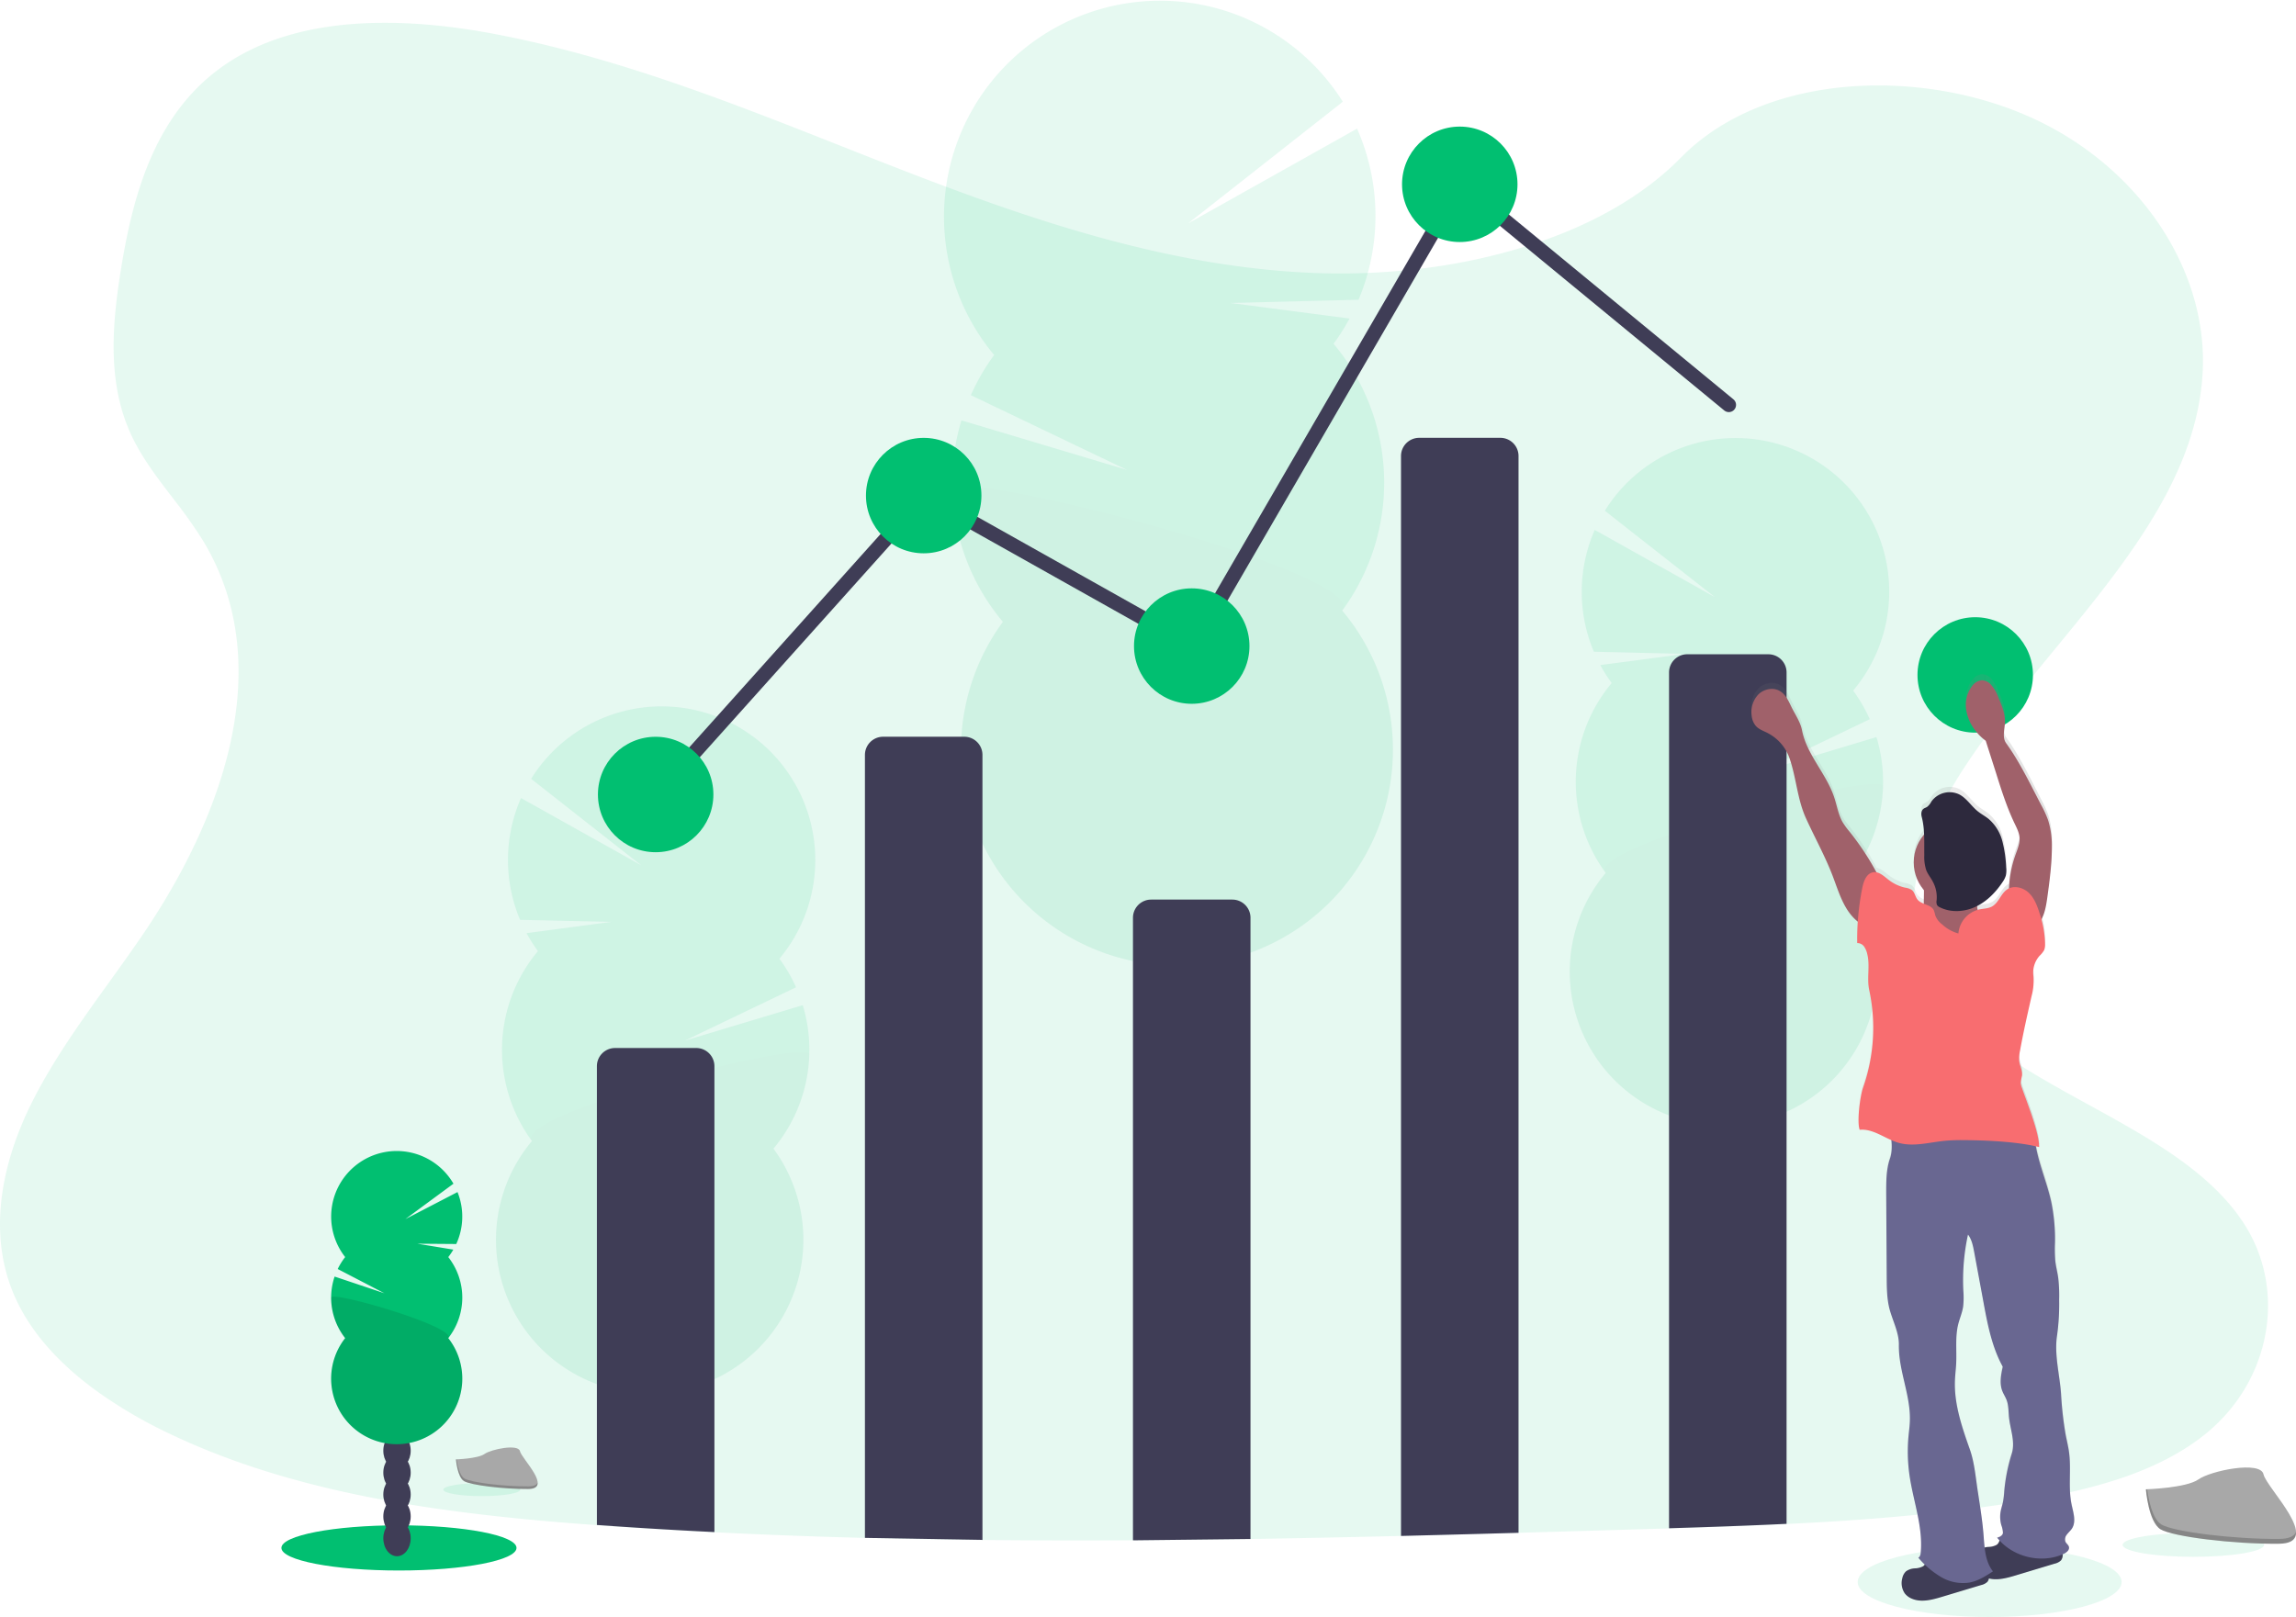 <svg id="b43bf247-fd00-4c66-86de-2f4e4870ba29" data-name="Layer 1" xmlns="http://www.w3.org/2000/svg" xmlns:xlink="http://www.w3.org/1999/xlink" width="1113.58" height="784.41" viewBox="0 0 1113.58 784.41"><defs><linearGradient id="e697e668-bf6d-4d5c-9412-9fae30629717" x1="990.77" y1="609.55" x2="1147.32" y2="609.55" gradientTransform="matrix(-1, 0, 0, 1, 2040, 0)" gradientUnits="userSpaceOnUse"><stop offset="0" stop-color="gray" stop-opacity="0.25"/><stop offset="0.54" stop-color="gray" stop-opacity="0.12"/><stop offset="1" stop-color="gray" stop-opacity="0.1"/></linearGradient></defs><title>visual data</title><ellipse cx="965" cy="767.42" rx="64" ry="16.99" fill="#01bf71" opacity="0.1"/><path d="M1113.76,752.68c-24.35,20.2-59,28.56-92.51,33.84l-5.64.86c-35,5.22-70.39,8-105.9,9.69-19,.92-38,1.57-57,2.15l-14.89.44q-29,.86-58.11,1.69-28.5.81-57,1.52-36.5.89-73,1.48-28.5.45-57,.62-36.51.21-73-.14-28.52-.29-57-1-36.52-.94-73-2.75-24.76-1.21-49.49-2.91l-7.51-.53c-70.77-5.1-142.81-14.25-204.74-43.17l-1.67-.79c-.83-.39-1.66-.78-2.49-1.19a224.11,224.11,0,0,1-32.56-19.09c-18.31-13.06-33.43-29-41.42-47.91-12.52-29.66-5.9-63,8.4-92S94,538.31,112.57,511c5.44-8,10.6-16.3,15.4-24.81,30-53.37,44.88-115.13,13.43-166.56a228.58,228.58,0,0,0-13.43-19c-7.67-10-15.47-20-20.74-31.07-12.29-25.76-9.65-54.73-5.17-82.25,6-36.59,17-76,51.38-98.86,35.67-23.74,86.3-22.54,130.57-14,68.83,13.19,132.36,40.8,196.49,65.7s131.31,47.67,201.82,50.12a322.09,322.09,0,0,0,45.38-1.65h0a287.81,287.81,0,0,0,59.12-12.45c27.75-9.14,53-22.89,71.72-42,40.15-40.85,115.6-43.94,170-19.27,51.91,23.54,85.48,73.36,83,123.12-2.82,55.39-44.3,100.93-82.31,147.64-4.61,5.66-9.16,11.34-13.59,17.06q-3.71,4.79-7.28,9.6h0c-4.17,5.66-8.2,11.35-12,17.11-19.42,29.53-33.15,65-19.78,96.88,7.5,17.85,21.81,31.47,39.06,43.36,38.65,26.63,92,44.55,116,81.83C1152.32,683.63,1144.66,727,1113.76,752.68Z" transform="translate(-43.21 -57.79)" fill="#01bf71" opacity="0.1"/><g opacity="0.1"><path d="M598.71,607.14q.06,1.41.21,2.76,11.67-4.65,22.91-10a18.57,18.57,0,0,0,10.59-5.18c2.19-1.1,4.37-2.25,6.53-3.4a26.82,26.82,0,0,0-1.66-3c-4.21-6.65-10.61-10.81-17.66-10.58s-13.15,4.8-16.92,11.69A34.46,34.46,0,0,0,598.71,607.14Z" transform="translate(-43.21 -57.79)" fill="#3f3d56"/><path d="M597.56,572.17a34.57,34.57,0,0,0,5.15,17.32c4.22,6.63,10.62,10.79,17.67,10.56.49,0,1-.07,1.45-.11a18.57,18.57,0,0,0,10.59-5.18,25.47,25.47,0,0,0,4.87-6.38,35.82,35.82,0,0,0-1.14-35c-4.22-6.65-10.62-10.81-17.67-10.58s-13.14,4.8-16.91,11.69A34.47,34.47,0,0,0,597.56,572.17Z" transform="translate(-43.21 -57.79)" fill="#3f3d56"/><ellipse cx="618.28" cy="536.48" rx="21.87" ry="28.63" transform="translate(-60.47 -37.23) rotate(-1.88)" fill="#3f3d56"/><ellipse cx="617.13" cy="501.51" rx="21.87" ry="28.63" transform="translate(-59.32 -37.28) rotate(-1.88)" fill="#3f3d56"/><ellipse cx="615.99" cy="466.54" rx="21.87" ry="28.63" transform="translate(-58.18 -37.34) rotate(-1.88)" fill="#3f3d56"/><path d="M690,224.56a104.08,104.08,0,0,0,7.74-12.25L640,204.77l62.12-1.58a104.89,104.89,0,0,0-.72-83l-81.91,45.95,75-59A104.75,104.75,0,1,0,525.38,230a105.16,105.16,0,0,0-11.31,19.48l75.81,36.28-80.36-24.06a104.8,104.8,0,0,0,20.11,97.75A104.74,104.74,0,1,0,694.19,354,104.77,104.77,0,0,0,690,224.56Z" transform="translate(-43.21 -57.79)" fill="#01bf71"/><path d="M505.1,295.42a104.26,104.26,0,0,0,24.53,64A104.74,104.74,0,1,0,694.19,354C707.64,335.74,504.72,283.67,505.1,295.42Z" transform="translate(-43.21 -57.79)" opacity="0.1"/></g><g opacity="0.1"><path d="M369.39,791.35c0,.66-.07,1.32-.15,2q-8.3-3.3-16.31-7.07a13.21,13.21,0,0,1-7.54-3.67q-2.34-1.19-4.65-2.42a18.9,18.9,0,0,1,1.18-2.12c3-4.74,7.54-7.7,12.56-7.54s9.36,3.4,12,8.3A24.5,24.5,0,0,1,369.39,791.35Z" transform="translate(-43.21 -57.79)" fill="#3f3d56"/><path d="M370.17,766.46a24.59,24.59,0,0,1-3.64,12.33c-3,4.72-7.55,7.69-12.56,7.53l-1-.08a13.21,13.21,0,0,1-7.54-3.67,18,18,0,0,1-3.47-4.54,25.53,25.53,0,0,1,.78-24.89c3-4.74,7.55-7.7,12.56-7.54s9.36,3.4,12.05,8.3A24.5,24.5,0,0,1,370.17,766.46Z" transform="translate(-43.21 -57.79)" fill="#3f3d56"/><ellipse cx="355.4" cy="741.08" rx="20.37" ry="15.56" transform="translate(-439.72 1015.15) rotate(-88.19)" fill="#3f3d56"/><ellipse cx="356.18" cy="716.19" rx="20.37" ry="15.56" transform="translate(-414.09 991.83) rotate(-88.19)" fill="#3f3d56"/><ellipse cx="356.97" cy="691.3" rx="20.37" ry="15.56" transform="translate(-388.45 968.51) rotate(-88.19)" fill="#3f3d56"/><path d="M304.12,519.17a75.81,75.81,0,0,1-5.53-8.71L339.67,505,295.46,504a74.64,74.64,0,0,1,.44-59.08l58.33,32.63L300.81,435.6a74.54,74.54,0,1,1,120.42,87.26,74.43,74.43,0,0,1,8.07,13.86L375.38,562.6l57.17-17.2A74.65,74.65,0,0,1,418.33,615a74.54,74.54,0,1,1-117.12-3.7,74.54,74.54,0,0,1,2.91-92.12Z" transform="translate(-43.21 -57.79)" fill="#01bf71"/><path d="M435.72,569.43A74.27,74.27,0,0,1,418.33,615a74.54,74.54,0,1,1-117.12-3.7C291.62,598.3,436,561.06,435.72,569.43Z" transform="translate(-43.21 -57.79)" opacity="0.1"/></g><g opacity="0.1"><path d="M890.16,661.3c0,.67-.07,1.32-.14,2q-8.31-3.3-16.31-7.07a13.26,13.26,0,0,1-7.55-3.67c-1.55-.79-3.11-1.6-4.65-2.42a20.63,20.63,0,0,1,1.18-2.12c3-4.74,7.54-7.7,12.56-7.54s9.36,3.4,12,8.3A24.5,24.5,0,0,1,890.16,661.3Z" transform="translate(-43.21 -57.79)" fill="#3f3d56"/><path d="M891,636.41a24.59,24.59,0,0,1-3.65,12.33c-3,4.72-7.54,7.69-12.56,7.53l-1-.08a13.26,13.26,0,0,1-7.55-3.67,18.32,18.32,0,0,1-3.47-4.54,25.53,25.53,0,0,1,.78-24.89c3-4.73,7.55-7.7,12.56-7.54s9.37,3.4,12.05,8.3A24.5,24.5,0,0,1,891,636.41Z" transform="translate(-43.21 -57.79)" fill="#3f3d56"/><ellipse cx="876.17" cy="611.03" rx="20.37" ry="15.56" transform="translate(194.62 1409.71) rotate(-88.19)" fill="#3f3d56"/><ellipse cx="876.96" cy="586.14" rx="20.37" ry="15.56" transform="translate(220.26 1386.4) rotate(-88.19)" fill="#3f3d56"/><ellipse cx="877.74" cy="561.26" rx="20.37" ry="15.56" transform="translate(245.89 1363.08) rotate(-88.19)" fill="#3f3d56"/><path d="M824.89,389.12a73.57,73.57,0,0,1-5.52-8.71L860.45,375l-44.21-1.07a74.7,74.7,0,0,1,.43-59.08L875,347.48l-53.42-41.93A74.55,74.55,0,1,1,942,392.81a74.39,74.39,0,0,1,8.06,13.86l-53.92,25.88,57.17-17.2a74.57,74.57,0,0,1-14.22,69.59A74.53,74.53,0,1,1,822,481.24a74.54,74.54,0,0,1,2.91-92.12Z" transform="translate(-43.21 -57.79)" fill="#01bf71"/><path d="M956.5,439.38a74.2,74.2,0,0,1-17.4,45.56A74.53,74.53,0,1,1,822,481.24C812.4,468.25,956.76,431,956.5,439.38Z" transform="translate(-43.21 -57.79)" opacity="0.1"/></g><ellipse cx="193.5" cy="750.89" rx="57.01" ry="10.96" fill="#01bf71"/><ellipse cx="192.55" cy="746.23" rx="6.64" ry="8.69" fill="#3f3d56"/><ellipse cx="192.55" cy="735.61" rx="6.64" ry="8.69" fill="#3f3d56"/><ellipse cx="192.55" cy="724.99" rx="6.64" ry="8.69" fill="#3f3d56"/><ellipse cx="192.55" cy="714.37" rx="6.64" ry="8.69" fill="#3f3d56"/><ellipse cx="192.55" cy="703.75" rx="6.64" ry="8.69" fill="#3f3d56"/><ellipse cx="192.55" cy="693.13" rx="6.64" ry="8.69" fill="#3f3d56"/><ellipse cx="192.55" cy="682.51" rx="6.64" ry="8.69" fill="#3f3d56"/><path d="M260.61,667.62a32.32,32.32,0,0,0,2.47-3.64l-17.44-2.87,18.86.15a31.89,31.89,0,0,0,.61-25.2L239.8,649.19,263.14,632a31.8,31.8,0,1,0-52.52,35.59,32,32,0,0,0-3.62,5.8l22.64,11.76-24.14-8.1a31.82,31.82,0,0,0,5.12,29.86,31.8,31.8,0,1,0,50,0,31.82,31.82,0,0,0,0-39.32Z" transform="translate(-43.21 -57.79)" fill="#01bf71"/><path d="M203.82,687.28a31.67,31.67,0,0,0,6.8,19.66,31.8,31.8,0,1,0,50,0C264.87,701.53,203.82,683.71,203.82,687.28Z" transform="translate(-43.21 -57.79)" opacity="0.1"/><path d="M389.71,575v226q-24.76-1.21-49.49-2.91l-7.51-.53V575a8.82,8.82,0,0,1,8.82-8.82h39.36A8.82,8.82,0,0,1,389.71,575Z" transform="translate(-43.21 -57.79)" fill="#3f3d56"/><path d="M462.71,803.81V424a8.82,8.82,0,0,1,8.82-8.82h39.36a8.82,8.82,0,0,1,8.82,8.82v380.8Z" transform="translate(-43.21 -57.79)" fill="#3f3d56"/><path d="M592.71,805V503a8.82,8.82,0,0,1,8.82-8.82h39.36a8.82,8.82,0,0,1,8.82,8.82V804.35Z" transform="translate(-43.21 -57.79)" fill="#3f3d56"/><path d="M779.71,279V801.35q-28.5.81-57,1.52V279a8.82,8.82,0,0,1,8.82-8.82h39.36A8.82,8.82,0,0,1,779.71,279Z" transform="translate(-43.21 -57.79)" fill="#3f3d56"/><path d="M909.71,384v413c-19,.92-38,1.57-57,2.15V384a8.82,8.82,0,0,1,8.82-8.82h39.36A8.82,8.82,0,0,1,909.71,384Z" transform="translate(-43.21 -57.79)" fill="#3f3d56"/><polyline points="318.5 385.41 448.5 240.41 578.5 313.41 708.5 89.41 838.5 196.41" fill="none" stroke="#3f3d56" stroke-linecap="round" stroke-miterlimit="10" stroke-width="7"/><circle cx="318" cy="385.41" r="28" fill="#01bf71"/><circle cx="448" cy="240.41" r="28" fill="#01bf71"/><circle cx="578" cy="313.41" r="28" fill="#01bf71"/><circle cx="708" cy="89.41" r="28" fill="#01bf71"/><circle cx="958" cy="327.41" r="28" fill="#01bf71"/><ellipse cx="233.68" cy="722.61" rx="18.68" ry="3.16" fill="#01bf71" opacity="0.1"/><path d="M264.35,765.73s10.65-.33,13.86-2.62,16.39-5,17.19-1.35,16,18.24,4,18.34-27.95-1.88-31.15-3.83S264.35,765.73,264.35,765.73Z" transform="translate(-43.21 -57.79)" fill="#a8a8a8"/><path d="M299.59,778.82c-12,.1-27.94-1.87-31.15-3.82-2.44-1.49-3.41-6.82-3.74-9.28h-.35s.67,8.59,3.88,10.54,19.12,3.93,31.15,3.83c3.47,0,4.67-1.26,4.6-3.09C303.5,778.11,302.18,778.8,299.59,778.82Z" transform="translate(-43.21 -57.79)" opacity="0.2"/><ellipse cx="1063.8" cy="749.41" rx="34.31" ry="5.8" fill="#01bf71" opacity="0.1"/><path d="M1084,780.25s19.57-.6,25.47-4.8,30.1-9.21,31.56-2.48,29.42,33.5,7.32,33.68-51.34-3.44-57.23-7S1084,780.25,1084,780.25Z" transform="translate(-43.21 -57.79)" fill="#a8a8a8"/><path d="M1148.72,804.31c-22.1.18-51.34-3.44-57.23-7-4.48-2.73-6.27-12.53-6.87-17l-.65,0s1.24,15.79,7.12,19.37,35.14,7.21,57.23,7c6.38,0,8.58-2.32,8.46-5.68C1155.89,803,1153.46,804.27,1148.72,804.31Z" transform="translate(-43.21 -57.79)" opacity="0.2"/><path d="M892.81,402.37a9,9,0,0,0,2,4.77c1.45,1.64,3.62,2.39,5.57,3.37a22,22,0,0,1,10.76,12.37c3.33,9.72,3.76,20,8,29.38s9.22,18.39,12.88,28c2.08,5.45,3.74,11.12,6.79,16.08a24.94,24.94,0,0,0,5.57,6.41c-.23,3.52-.32,7-.3,10.52a4,4,0,0,1,3.42,1.8,10.41,10.41,0,0,1,1.5,3.75c1.37,5.67-.32,11.71.91,17.41a88.56,88.56,0,0,1-3,47.64c-1.37,3.88-3.09,16.72-1.63,20.57,5.44-.55,10.26,2.79,15.35,5a21.12,21.12,0,0,1-.72,9c-1.83,5.27-1.82,11-1.79,16.57l.25,41.26c0,5.23.07,10.53,1.38,15.6,1.49,5.71,4.62,11.53,4.52,17.43C964,722,970,734.1,969.52,746.7c-.09,2.42-.42,4.82-.65,7.22a82.14,82.14,0,0,0,.48,19.19c1.82,12.66,6.63,25.11,5.43,37.84-.08.86-.37,2-1.18,2.33,1,1.13,2.06,2.25,3.14,3.32a2.85,2.85,0,0,1-.87.91,8.84,8.84,0,0,1-3.82,1,8.09,8.09,0,0,0-4.37,1.42,6.29,6.29,0,0,0-1.82,3.34,9,9,0,0,0,1.2,7.48,8.35,8.35,0,0,0,3.39,2.54c4.62,2,9.92.55,14.74-.91l18.88-5.72a6.36,6.36,0,0,0,3.07-1.6,3.36,3.36,0,0,0,.75-1.62c4.17,1,8.75-.23,13-1.5l18.88-5.73a6.27,6.27,0,0,0,3.07-1.6,3.66,3.66,0,0,0,.77-3c.14-.06.28-.1.42-.17,1.44-.65,3-1.92,2.65-3.45-.25-1-1.25-1.58-1.68-2.5a3.61,3.61,0,0,1,.7-3.53c.74-1,1.74-1.83,2.42-2.88,2.18-3.34.7-7.73-.12-11.64-1.77-8.35-.13-17.07-1.25-25.53-.38-2.85-1.07-5.65-1.62-8.48a173.29,173.29,0,0,1-2.31-20.22c-.72-9.68-3.41-19.22-1.87-28.82a111.93,111.93,0,0,0,.95-17,74,74,0,0,0-.47-10.84c-.39-2.68-1.08-5.31-1.38-8a72.52,72.52,0,0,1-.16-9.09,89.92,89.92,0,0,0-1.86-20.12c-2-9.09-5.76-17.79-7.36-26.9.54.12,1.08.24,1.6.38.06-7-6.07-22.22-8.34-28.86a8.39,8.39,0,0,1-.6-2.55,27.51,27.51,0,0,1,.63-3.43c.29-2.42-1-4.72-1.35-7.14a16.75,16.75,0,0,1,.37-5.08c1.61-8.95,3.61-17.83,5.61-26.7a28.44,28.44,0,0,0,.89-9.87,12.39,12.39,0,0,1,3-9.83,11.66,11.66,0,0,0,2.22-2.79,7.08,7.08,0,0,0,.44-2.79,44.83,44.83,0,0,0-1.8-12.15c1.76-3.19,2.41-7.11,2.92-10.81,1.12-8.17,2.24-16.38,2.2-24.63a41.75,41.75,0,0,0-1.8-13,51.59,51.59,0,0,0-3.42-7.54c-5.26-10.13-10.29-20.79-16.93-30.07-2-2.82-.74-6.71-.6-10.19.15-4.2-1.51-8.23-3.14-12.09a19.84,19.84,0,0,0-3.76-6.47,6.11,6.11,0,0,0-4.4-2,6.63,6.63,0,0,0-4.69,2.87,15.47,15.47,0,0,0-2.81,11.57,22.37,22.37,0,0,0,5.09,10.93,24.77,24.77,0,0,0,4.39,4.17q2.48,7.88,5,15.75c2.64,8.35,5.28,16.74,9,24.64,1.09,2.29,2.29,4.62,2.42,7.15.14,2.73-1,5.33-1.91,7.9a55.75,55.75,0,0,0-3.22,16.66,5.73,5.73,0,0,0-.84.46c-3.15,2.06-4.14,6.55-7.42,8.39-1.91,1.07-4.23,1-6.37,1.49-.19,0-.38.1-.58.16-.08-.4-.16-.79-.21-1.2a3.23,3.23,0,0,1,0-.77,33.59,33.59,0,0,0,12.43-11.84,10.83,10.83,0,0,0,1.47-3,11.6,11.6,0,0,0,.15-3.9,62.24,62.24,0,0,0-1.85-12.85,21.37,21.37,0,0,0-6.69-10.89c-1.64-1.32-3.53-2.31-5.16-3.64-3.18-2.57-5.36-6.37-9-8.28A10.83,10.83,0,0,0,980,444.12a7.89,7.89,0,0,1-2,2.54,20.55,20.55,0,0,0-1.86,1c-1.1.88-1.16,2.57-.8,3.94a41,41,0,0,1,1.14,8.59,21,21,0,0,0-.06,27.17c0,1.86,0,3.72-.07,5.58,0,.35,0,.71-.07,1.06a7.21,7.21,0,0,1-3-2c-1.12-1.4-1.32-3.46-2.69-4.61a7.59,7.59,0,0,0-3.28-1.2,20.37,20.37,0,0,1-8-3.79c-1.85-1.43-3.77-3.26-5.93-3.68a131.57,131.57,0,0,0-13-19.84,38.65,38.65,0,0,1-3.4-4.67c-2.15-3.75-2.79-8.16-4.15-12.27-3.8-11.52-13.28-20.76-15.59-32.68-.84-4.32-3.58-8.08-5.46-12.06-1.27-2.69-2.67-5.53-5.21-7.07-3.27-2-7.79-1.08-10.51,1.61A12.63,12.63,0,0,0,892.81,402.37Zm118.73,404.69a8.84,8.84,0,0,1-3.82,1,18.43,18.43,0,0,0-2,.32c-.25-2.1-.39-4.23-.55-6.3-.53-6.79-1.59-13.53-2.64-20.26-1.1-7-1.62-14.66-4-21.38-3.83-10.94-7.71-22.21-7.22-33.8.11-2.63.44-5.24.58-7.86.32-6.49-.59-13.12,1-19.43.71-2.87,1.92-5.61,2.38-8.53a40.49,40.49,0,0,0,.1-7.94,105.53,105.53,0,0,1,2.27-27.35c1.86,2.43,2.47,5.57,3,8.58l3.75,20.34c2.23,12.07,4.2,24.87,10.11,35.61-.83,3.87-1.65,8-.28,11.7.59,1.6,1.56,3,2.16,4.62,1,2.69.86,5.65,1.16,8.5.65,6,3.13,11.9,1.31,17.69a86.29,86.29,0,0,0-3.63,18.36,44.71,44.71,0,0,1-.6,5.17c-.32,1.54-.84,3-1.13,4.58a15.17,15.17,0,0,0,.29,6.67,13.62,13.62,0,0,1,.82,3.75c0,1.28-1.57,2.2-2.83,2.4.37.48.77.94,1.18,1.39A4.38,4.38,0,0,1,1011.54,807.06Z" transform="translate(-43.21 -57.79)" fill="url(#e697e668-bf6d-4d5c-9412-9fae30629717)"/><path d="M972.05,818.6a8.09,8.09,0,0,0-4.37,1.42,6.16,6.16,0,0,0-1.82,3.32,8.88,8.88,0,0,0,1.2,7.42,8.33,8.33,0,0,0,3.39,2.53c4.62,2,9.92.54,14.74-.91l18.88-5.68a6.34,6.34,0,0,0,3.07-1.59,4.17,4.17,0,0,0,.08-4.86,9.44,9.44,0,0,0-4-3.19c-5.87-2.86-12.49-3.51-18.94-3.63-2.4,0-4.77-.58-6.4,1.27-.86,1-.7,2.07-2,2.92A9,9,0,0,1,972.05,818.6Z" transform="translate(-43.21 -57.79)" fill="#3f3d56"/><path d="M1007.72,808.22a8.17,8.17,0,0,0-4.37,1.42,6.2,6.2,0,0,0-1.82,3.32,8.91,8.91,0,0,0,1.2,7.43,8.4,8.4,0,0,0,3.39,2.52c4.63,2,9.92.55,14.74-.9l18.88-5.69a6.34,6.34,0,0,0,3.07-1.59,4.16,4.16,0,0,0,.08-4.85,9.47,9.47,0,0,0-4-3.19c-5.88-2.86-12.5-3.52-18.95-3.64-2.4,0-4.76-.57-6.4,1.28-.86,1-.7,2.06-2,2.91A8.7,8.7,0,0,1,1007.72,808.22Z" transform="translate(-43.21 -57.79)" fill="#3f3d56"/><path d="M991.31,603.32a232.59,232.59,0,0,1,33.49-.94,6.66,6.66,0,0,1,2.17.34c2.46,1,2.84,4.22,3.07,6.85,1,10.68,5.66,20.63,8,31.09a88.83,88.83,0,0,1,1.86,20,71.72,71.72,0,0,0,.16,9c.3,2.67,1,5.29,1.38,7.95a73,73,0,0,1,.47,10.77,110.49,110.49,0,0,1-.95,16.87c-1.54,9.53,1.15,19,1.87,28.64A170.93,170.93,0,0,0,1045.1,754c.55,2.81,1.24,5.59,1.62,8.42,1.12,8.41-.52,17.07,1.25,25.37.82,3.88,2.3,8.24.12,11.56-.68,1-1.68,1.85-2.42,2.86a3.57,3.57,0,0,0-.7,3.51c.43.91,1.43,1.51,1.68,2.48.39,1.53-1.21,2.78-2.65,3.43-10.85,4.9-24.84,1.45-32.16-7.94,1.26-.2,2.8-1.11,2.83-2.39a13.5,13.5,0,0,0-.82-3.72,15,15,0,0,1-.29-6.62c.29-1.54.81-3,1.13-4.55a44.2,44.2,0,0,0,.6-5.14,85.21,85.21,0,0,1,3.63-18.24c1.82-5.75-.66-11.57-1.31-17.57-.3-2.84-.17-5.77-1.16-8.45-.6-1.58-1.57-3-2.16-4.58-1.37-3.69-.55-7.79.28-11.63-5.91-10.67-7.88-23.39-10.11-35.38l-3.75-20.2c-.56-3-1.17-6.11-3-8.53a104.16,104.16,0,0,0-2.27,27.17,40,40,0,0,1-.1,7.89c-.46,2.9-1.67,5.63-2.38,8.47-1.55,6.27-.64,12.85-1,19.3-.14,2.61-.47,5.2-.58,7.81-.49,11.52,3.39,22.72,7.22,33.59,2.35,6.67,2.87,14.25,4,21.23,1,6.69,2.11,13.38,2.64,20.13.49,6.2.71,12.91,4.57,17.78-3.53,2.29-7.17,4.62-11.3,5.41a20.86,20.86,0,0,1-13.92-2.7,43.79,43.79,0,0,1-11-9.35c.81-.28,1.1-1.46,1.18-2.31,1.2-12.66-3.61-25-5.43-37.6a81,81,0,0,1-.48-19.06c.23-2.39.56-4.78.65-7.18.48-12.51-5.55-24.56-5.33-37.08.1-5.87-3-11.65-4.52-17.32-1.31-5-1.35-10.3-1.38-15.5l-.25-41c0-5.54,0-11.22,1.79-16.45,2.2-6.3-.32-13.53-.7-20.19A83.22,83.22,0,0,0,991.31,603.32Z" transform="translate(-43.21 -57.79)" fill="#696791"/><path d="M955.66,485.52a130.66,130.66,0,0,0-15.31-24.17,38.33,38.33,0,0,1-3.4-4.64c-2.15-3.73-2.79-8.11-4.15-12.19-3.8-11.44-13.28-20.63-15.59-32.46-.84-4.3-3.58-8-5.46-12-1.27-2.67-2.67-5.49-5.21-7-3.27-2-7.79-1.08-10.51,1.6a12.49,12.49,0,0,0-3.22,10.55,8.93,8.93,0,0,0,2,4.74c1.45,1.63,3.62,2.37,5.57,3.35a21.88,21.88,0,0,1,10.76,12.29c3.33,9.65,3.76,19.87,8,29.19s9.22,18.26,12.88,27.79c2.08,5.41,3.74,11,6.79,16s7.81,9.19,13.56,9.94A33.45,33.45,0,0,1,954,497.83C955.25,493.89,957.47,489.25,955.66,485.52Z" transform="translate(-43.21 -57.79)" fill="#a0616a"/><path d="M1017.57,493a55.26,55.26,0,0,1,3.25-20.78c.92-2.55,2-5.14,1.91-7.85-.13-2.52-1.33-4.83-2.42-7.11-3.76-7.85-6.4-16.17-9-24.47l-5-15.65a24.31,24.31,0,0,1-4.39-4.15,22.1,22.1,0,0,1-5.09-10.86,15.25,15.25,0,0,1,2.81-11.48,6.65,6.65,0,0,1,4.69-2.86,6.14,6.14,0,0,1,4.4,2,19.71,19.71,0,0,1,3.76,6.42c1.63,3.84,3.29,7.84,3.14,12-.14,3.46-1.43,7.32.6,10.13,6.64,9.22,11.67,19.81,16.93,29.88a50.56,50.56,0,0,1,3.42,7.49,41.19,41.19,0,0,1,1.8,12.94c0,8.19-1.08,16.35-2.2,24.47-.71,5.09-1.64,10.63-5.49,14C1026.69,502,1022.67,497,1017.57,493Z" transform="translate(-43.21 -57.79)" fill="#a0616a"/><circle cx="948.92" cy="418.36" r="20.75" fill="#a0616a"/><path d="M1002.18,498c.5,3.75,2.51,7.11,4.47,10.35,1.18,2,2.69,4.13,5,4.35a100.79,100.79,0,0,1-18.85,7.58,21.32,21.32,0,0,1-6.88,1.11,16.83,16.83,0,0,1-5.73-1.47A28.49,28.49,0,0,1,964,501a37.6,37.6,0,0,0,7.71-.59,5.67,5.67,0,0,0,3.78-1.86,6,6,0,0,0,.78-3.34c.1-3.46.11-6.93,0-10.39a41,41,0,0,1,15.08,1.86c2,.65,4,1.43,6,1.94,1.26.32,4.73,0,5.66.73C1004.54,490.38,1001.83,495.45,1002.18,498Z" transform="translate(-43.21 -57.79)" fill="#a0616a"/><path d="M993.06,510.61A13.06,13.06,0,0,1,1003,499c2.14-.48,4.46-.42,6.37-1.48,3.28-1.83,4.27-6.29,7.42-8.34s7.62-.91,10.36,1.68,4.13,6.28,5.25,9.89a50.06,50.06,0,0,1,2.69,15.15,7,7,0,0,1-.44,2.77,11.56,11.56,0,0,1-2.22,2.77,12.26,12.26,0,0,0-3,9.77,28,28,0,0,1-.89,9.8c-2,8.82-4,17.63-5.61,26.53a16.47,16.47,0,0,0-.37,5c.31,2.41,1.64,4.69,1.35,7.1a26.87,26.87,0,0,0-.63,3.41,8.27,8.27,0,0,0,.6,2.53c2.27,6.59,8.4,21.69,8.34,28.67-10.65-2.73-26.35-3.34-37.35-3.39a83.11,83.11,0,0,0-9.06.4c-7.23.78-14.63,2.89-21.64.94-6.51-1.81-12.27-7-19-6.35-1.46-3.82.26-16.57,1.63-20.43a87.44,87.44,0,0,0,3-47.33c-1.23-5.66.46-11.67-.91-17.29a10.31,10.31,0,0,0-1.5-3.73,4,4,0,0,0-3.42-1.79,127.39,127.39,0,0,1,2.5-26.93c.66-3.15,2-6.87,5.23-7.41,2.86-.49,5.26,1.93,7.56,3.7a20.31,20.31,0,0,0,8,3.76,7.59,7.59,0,0,1,3.28,1.2c1.37,1.14,1.57,3.19,2.69,4.58,2,2.49,6.47,2.28,7.89,5.15a19.61,19.61,0,0,1,.75,2.62,9.62,9.62,0,0,0,3.3,4.26A18.56,18.56,0,0,0,993.06,510.61Z" transform="translate(-43.21 -57.79)" fill="#f86d70"/><path d="M975.27,454.09c-.36-1.37-.3-3,.8-3.92.55-.43,1.27-.59,1.86-1a8,8,0,0,0,2-2.53,10.86,10.86,0,0,1,13.59-3.45c3.61,1.89,5.79,5.67,9,8.22,1.63,1.32,3.52,2.3,5.16,3.62a21.21,21.21,0,0,1,6.69,10.82,61.39,61.39,0,0,1,1.85,12.76,11.48,11.48,0,0,1-.15,3.88,10.86,10.86,0,0,1-1.47,3c-3.3,5-7.65,9.54-13.1,12.12s-12.08,3-17.46.3a3,3,0,0,1-1.34-1.07,3.85,3.85,0,0,1-.21-2.31,15.81,15.81,0,0,0-1.74-8.85c-1-2-2.5-3.72-3.3-5.79a20.17,20.17,0,0,1-.94-7.18C976.42,466.42,976.85,460.15,975.27,454.09Z" transform="translate(-43.21 -57.79)" fill="#2d293d"/></svg>